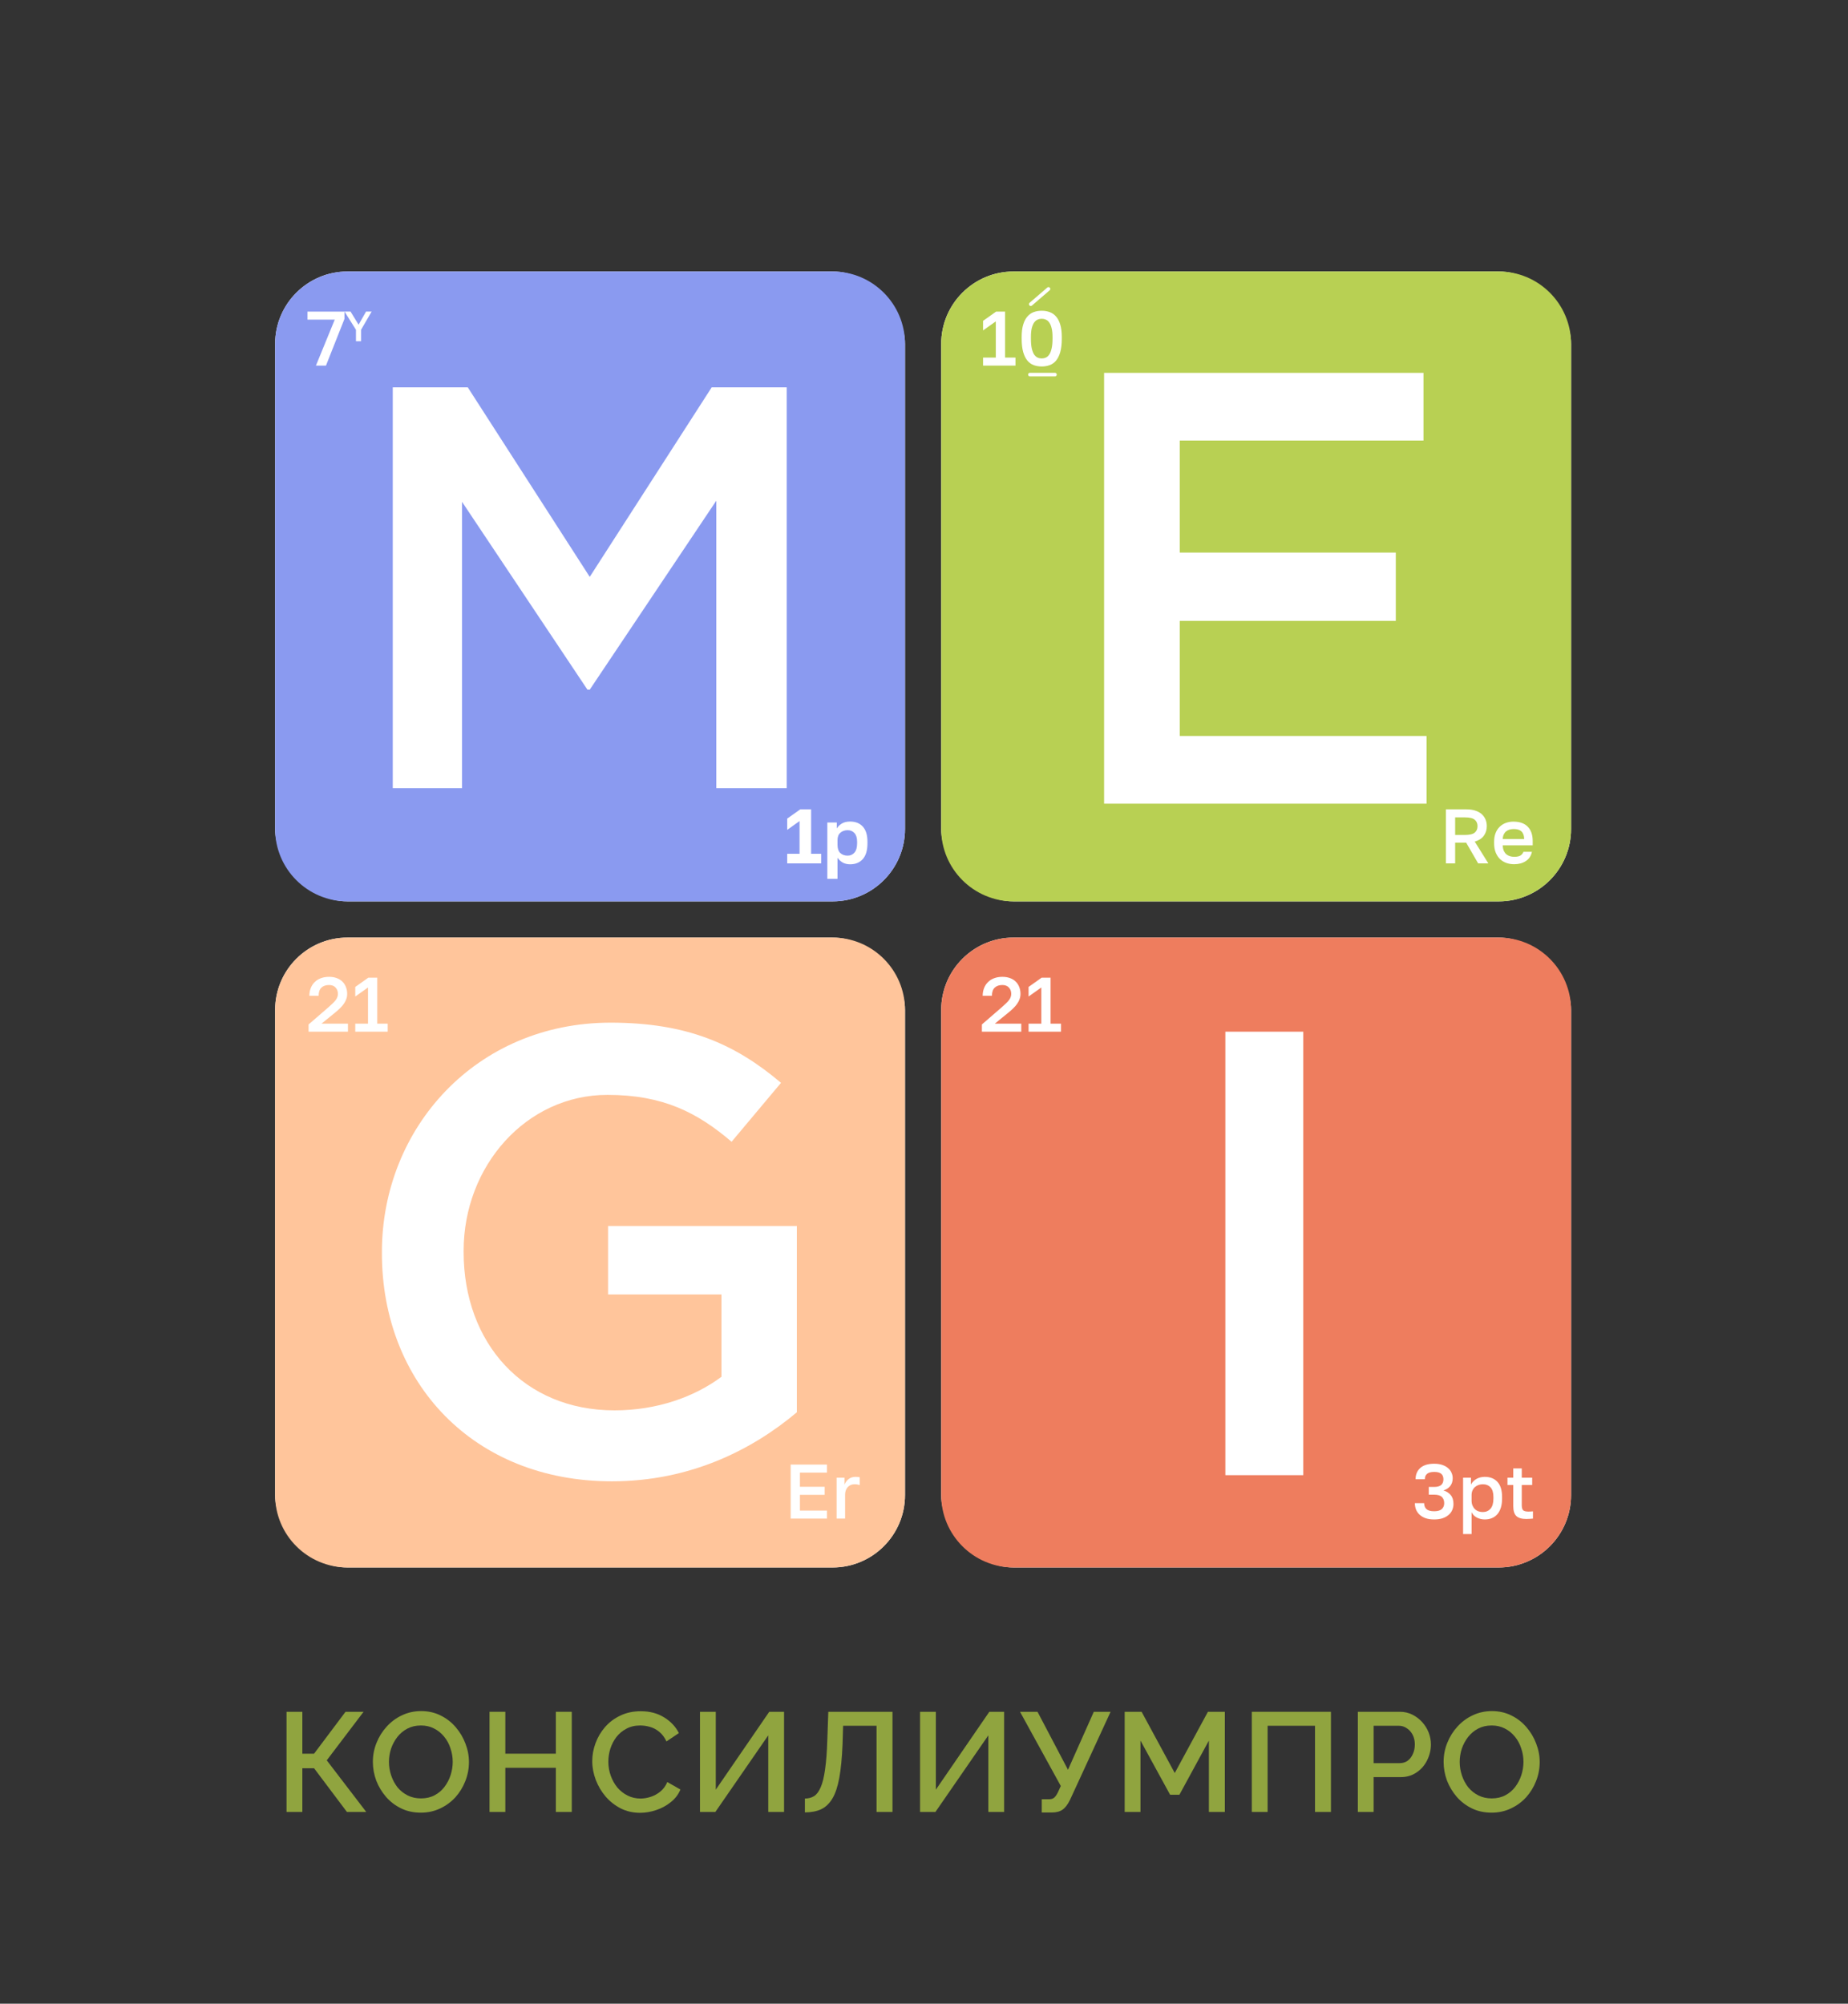 <svg width="1021" height="1107" viewBox="0 0 1021 1107" fill="none" xmlns="http://www.w3.org/2000/svg">
<rect x="0" y="0" width="1021" height="1107" fill="#333333" stroke="none"/>
<rect x="152" y="150" width="348" height="348" rx="40" fill="white"/>
<rect x="520" y="150" width="348" height="348" rx="40" fill="white"/>
<rect x="152" y="518" width="348" height="348" rx="40" fill="white"/>
<rect x="520" y="518" width="348" height="348" rx="40" fill="white"/>
<path fill-rule="evenodd" clip-rule="evenodd" d="M560 518C537.909 518 520 535.909 520 558V826C520 848.091 537.909 866 560 866H828C850.091 866 868 848.091 868 826V558C868 535.909 850.091 518 828 518H560ZM553.621 556.356L542.492 565.992V570H564.238V565.566H549.613L557.203 559.383C558.169 558.616 559.051 557.834 559.847 557.038C560.671 556.242 561.367 555.432 561.936 554.607C562.533 553.783 562.988 552.916 563.3 552.006C563.641 551.097 563.812 550.13 563.812 549.107C563.812 547.742 563.585 546.492 563.13 545.355C562.703 544.189 562.064 543.194 561.211 542.37C560.387 541.517 559.349 540.863 558.098 540.408C556.848 539.925 555.412 539.684 553.792 539.684C552.115 539.684 550.608 539.939 549.272 540.451C547.936 540.934 546.799 541.645 545.861 542.583C544.923 543.493 544.198 544.601 543.686 545.909C543.174 547.188 542.919 548.609 542.919 550.173H548.035C548.035 548.155 548.533 546.662 549.528 545.696C550.551 544.701 551.972 544.203 553.792 544.203C555.327 544.203 556.521 544.658 557.373 545.568C558.255 546.478 558.695 547.657 558.695 549.107C558.695 549.704 558.596 550.272 558.397 550.813C558.226 551.353 557.928 551.907 557.501 552.475C557.103 553.016 556.577 553.598 555.924 554.224C555.298 554.849 554.531 555.56 553.621 556.356ZM575.318 565.566H568.282V570H586.191V565.566H580.435V540.153H575.489L568.282 545.269V550.557L575.318 545.568V565.566ZM677 570V815H720.05V570H677ZM787.76 838.83C789.096 839.256 790.631 839.469 792.365 839.469C794.099 839.469 795.635 839.256 796.971 838.83C798.307 838.375 799.415 837.764 800.296 836.996C801.206 836.229 801.888 835.319 802.343 834.267C802.798 833.216 803.025 832.093 803.025 830.899C803.025 828.852 802.528 827.232 801.533 826.038C800.566 824.816 799.216 823.949 797.482 823.437C799.074 822.954 800.325 822.143 801.234 821.006C802.144 819.841 802.599 818.405 802.599 816.7C802.599 815.591 802.372 814.554 801.917 813.587C801.49 812.621 800.851 811.782 799.998 811.071C799.145 810.332 798.079 809.75 796.8 809.323C795.521 808.897 794.043 808.684 792.365 808.684C789.011 808.684 786.453 809.465 784.69 811.029C782.956 812.592 782.089 814.667 782.089 817.254H787.206C787.206 815.975 787.618 814.98 788.443 814.269C789.295 813.559 790.603 813.203 792.365 813.203C794.156 813.203 795.45 813.544 796.246 814.227C797.07 814.909 797.482 815.932 797.482 817.297C797.482 818.661 797.056 819.713 796.203 820.452C795.35 821.163 794.071 821.518 792.365 821.518H789.381V825.782H792.365C794.355 825.782 795.777 826.208 796.629 827.061C797.482 827.886 797.909 829.023 797.909 830.472C797.909 831.894 797.44 833.002 796.502 833.798C795.592 834.566 794.213 834.95 792.365 834.95C790.461 834.95 789.054 834.566 788.144 833.798C787.263 833.002 786.822 831.894 786.822 830.472H781.706C781.706 831.808 781.933 833.031 782.388 834.139C782.871 835.22 783.553 836.158 784.435 836.954C785.344 837.75 786.453 838.375 787.76 838.83ZM812.693 816.401H808.344V847.528H813.034V835.419C813.603 836.698 814.555 837.693 815.891 838.403C817.227 839.114 818.705 839.469 820.325 839.469C821.775 839.469 823.083 839.228 824.248 838.745C825.414 838.261 826.409 837.551 827.233 836.613C828.086 835.646 828.74 834.438 829.194 832.988C829.649 831.538 829.877 829.847 829.877 827.914V827.061C829.877 823.337 829.024 820.552 827.318 818.704C825.613 816.856 823.282 815.932 820.325 815.932C818.62 815.932 817.085 816.316 815.72 817.084C814.384 817.851 813.375 818.889 812.693 820.196V816.401ZM823.481 833.542C822.401 834.765 820.979 835.376 819.217 835.376C818.392 835.376 817.611 835.248 816.872 834.992C816.132 834.736 815.479 834.338 814.91 833.798C814.342 833.258 813.887 832.59 813.546 831.794C813.205 830.998 813.034 830.06 813.034 828.98V825.995C813.034 825.029 813.205 824.176 813.546 823.437C813.887 822.669 814.342 822.044 814.91 821.561C815.507 821.049 816.175 820.665 816.914 820.409C817.653 820.154 818.421 820.026 819.217 820.026C821.036 820.026 822.472 820.608 823.523 821.774C824.575 822.911 825.101 824.673 825.101 827.061V827.914C825.101 830.444 824.561 832.32 823.481 833.542ZM843.318 839.214C840.731 839.214 838.869 838.659 837.732 837.551C836.624 836.442 836.069 834.651 836.069 832.178V820.409H832.871V816.401H836.069V811.285H840.76V816.401H846.516V820.409H840.76V831.538C840.76 832.874 841.001 833.813 841.485 834.353C841.996 834.864 842.963 835.12 844.384 835.12C845.237 835.12 846.09 835.078 846.942 834.992V839C846.402 839.057 845.848 839.1 845.28 839.128C844.711 839.185 844.057 839.214 843.318 839.214Z" fill="#EE7D5E"/>
<path fill-rule="evenodd" clip-rule="evenodd" d="M192 518C169.909 518 152 535.909 152 558V826C152 848.091 169.909 866 192 866H460C482.091 866 500 848.091 500 826V558C500 535.909 482.091 518 460 518H192ZM181.621 556.356L170.492 565.992V570H192.238V565.566H177.613L185.203 559.383C186.169 558.616 187.051 557.834 187.847 557.038C188.671 556.242 189.367 555.432 189.936 554.607C190.533 553.783 190.988 552.916 191.3 552.006C191.641 551.097 191.812 550.13 191.812 549.107C191.812 547.742 191.585 546.492 191.13 545.355C190.703 544.189 190.064 543.194 189.211 542.37C188.387 541.517 187.349 540.863 186.098 540.408C184.848 539.925 183.412 539.684 181.792 539.684C180.115 539.684 178.608 539.939 177.272 540.451C175.936 540.934 174.799 541.645 173.861 542.583C172.923 543.493 172.198 544.601 171.686 545.909C171.174 547.188 170.919 548.609 170.919 550.173H176.035C176.035 548.155 176.533 546.662 177.528 545.696C178.551 544.701 179.972 544.203 181.792 544.203C183.327 544.203 184.521 544.658 185.373 545.568C186.255 546.478 186.695 547.657 186.695 549.107C186.695 549.704 186.596 550.272 186.397 550.813C186.226 551.353 185.928 551.907 185.501 552.475C185.103 553.016 184.577 553.598 183.924 554.224C183.298 554.849 182.531 555.56 181.621 556.356ZM203.318 565.566H196.282V570H214.191V565.566H208.435V540.153H203.489L196.282 545.269V550.557L203.318 545.568V565.566ZM211 692.4C211 763.8 261.4 818.4 338.05 818.4C381.45 818.4 415.75 800.9 440.25 780.25V677.35H335.95V715.15H398.6V760.65C383.55 771.85 362.9 779.2 339.45 779.2C289.4 779.2 256.15 742.1 256.15 691.7V691C256.15 644.1 290.8 604.9 335.6 604.9C366.4 604.9 385.3 614.7 404.2 630.8L431.5 598.25C406.3 576.9 379.7 565 337.35 565C263.15 565 211 623.1 211 691.7V692.4ZM436.837 809.152H456.878V813.587H441.954V821.433H455.599V825.867H441.954V834.566H456.878V839H436.837V809.152ZM462.218 816.401H466.567V820.239C467.022 819.073 467.761 818.064 468.784 817.211C469.836 816.358 471.13 815.932 472.665 815.932C473.375 815.932 473.901 815.96 474.242 816.017C474.612 816.074 474.868 816.131 475.01 816.188V820.452C474.527 820.31 474.086 820.21 473.688 820.153C473.29 820.068 472.807 820.025 472.238 820.025C471.3 820.025 470.49 820.196 469.808 820.537C469.154 820.85 468.614 821.276 468.188 821.816C467.761 822.328 467.434 822.939 467.207 823.65C467.008 824.332 466.908 825.043 466.908 825.782V839H462.218V816.401Z" fill="#FFC59B"/>
<path fill-rule="evenodd" clip-rule="evenodd" d="M192 150C169.909 150 152 167.909 152 190V458C152 480.091 169.909 498 192 498H460C482.091 498 500 480.091 500 458V190C500 167.909 482.091 150 460 150H192ZM190.347 172.133L196.668 182.199V188.52H199.477V182.199L205.329 172.133H202.239L198.119 179.39L193.671 172.133H190.347ZM169.853 176.587H184.947L174.543 202H180.087L190.32 176.16V172.152H169.853V176.587ZM441.741 471.713H434.919V477H453.68V471.713H448.137V447.152H442.125L434.919 452.269V458.494L441.741 453.634V471.713ZM462.331 454.401H457.087V485.528H462.715V473.887C463.454 474.968 464.406 475.849 465.572 476.531C466.766 477.185 468.13 477.512 469.665 477.512C472.622 477.512 474.953 476.559 476.658 474.655C478.392 472.722 479.259 469.808 479.259 465.914V465.061C479.259 461.337 478.406 458.551 476.701 456.704C475.024 454.827 472.678 453.889 469.665 453.889C467.789 453.889 466.24 454.273 465.018 455.041C463.795 455.808 462.9 456.704 462.331 457.727V454.401ZM472.053 471.073C471.058 472.182 469.822 472.736 468.343 472.736C466.666 472.736 465.302 472.253 464.25 471.286C463.227 470.291 462.715 468.785 462.715 466.767V464.208C462.715 462.36 463.241 460.982 464.293 460.072C465.373 459.134 466.723 458.665 468.343 458.665C469.878 458.665 471.129 459.205 472.096 460.285C473.062 461.337 473.545 462.929 473.545 465.061V465.914C473.545 468.216 473.048 469.936 472.053 471.073ZM217 435.442V214H258.441L325.823 318.711L393.205 214H434.646V435.442H395.736V276.637L325.823 381.031H324.558L255.278 277.269V435.442H217Z" fill="#8A9AF0"/>
<path fill-rule="evenodd" clip-rule="evenodd" d="M520 190C520 167.909 537.909 150 560 150H828C850.091 150 868 167.909 868 190V458C868 480.091 850.091 498 828 498H560C537.909 498 520 480.091 520 458V190ZM610 444V206H786.46V243.4H651.82V305.28H771.16V343.02H651.82V406.6H788.16V444H610ZM580.042 158.969C580.403 159.387 580.355 160.019 579.937 160.379L570.137 168.815C569.718 169.175 569.087 169.128 568.726 168.709C568.366 168.29 568.413 167.659 568.832 167.299L578.632 158.863C579.051 158.503 579.682 158.55 580.042 158.969ZM575.543 202.469C573.979 202.469 572.516 202.228 571.151 201.745C569.815 201.261 568.65 200.437 567.655 199.271C566.66 198.078 565.878 196.5 565.309 194.538C564.741 192.549 564.457 190.061 564.457 187.077V186.224C564.457 183.466 564.741 181.164 565.309 179.316C565.878 177.44 566.66 175.948 567.655 174.839C568.65 173.702 569.815 172.892 571.151 172.408C572.516 171.925 573.979 171.684 575.543 171.684C577.106 171.684 578.556 171.925 579.892 172.408C581.257 172.892 582.436 173.702 583.431 174.839C584.426 175.948 585.208 177.44 585.776 179.316C586.345 181.164 586.629 183.466 586.629 186.224V187.077C586.629 190.061 586.345 192.549 585.776 194.538C585.208 196.5 584.426 198.078 583.431 199.271C582.436 200.437 581.257 201.261 579.892 201.745C578.556 202.228 577.106 202.469 575.543 202.469ZM575.543 198.035C576.339 198.035 577.092 197.879 577.803 197.566C578.513 197.253 579.139 196.699 579.679 195.903C580.247 195.079 580.688 193.956 581.001 192.534C581.342 191.113 581.512 189.294 581.512 187.077V186.224C581.512 184.234 581.342 182.585 581.001 181.278C580.688 179.97 580.247 178.932 579.679 178.165C579.139 177.397 578.513 176.871 577.803 176.587C577.092 176.274 576.339 176.118 575.543 176.118C574.747 176.118 573.994 176.274 573.283 176.587C572.572 176.871 571.933 177.397 571.364 178.165C570.824 178.932 570.384 179.97 570.042 181.278C569.73 182.585 569.573 184.234 569.573 186.224V187.077C569.573 189.294 569.73 191.113 570.042 192.534C570.384 193.956 570.824 195.079 571.364 195.903C571.933 196.699 572.572 197.253 573.283 197.566C573.994 197.879 574.747 198.035 575.543 198.035ZM543.132 197.566H550.167V177.568L543.132 182.557V177.269L550.338 172.153H555.284V197.566H561.04V202H543.132V197.566ZM569.016 205.961C568.463 205.961 568.016 206.409 568.016 206.961C568.016 207.513 568.463 207.961 569.016 207.961H582.848C583.4 207.961 583.848 207.513 583.848 206.961C583.848 206.409 583.4 205.961 582.848 205.961H569.016ZM798.837 447.152H810.137C812.013 447.152 813.648 447.38 815.04 447.835C816.462 448.289 817.641 448.929 818.58 449.753C819.518 450.578 820.228 451.558 820.712 452.695C821.195 453.833 821.436 455.083 821.436 456.448C821.436 458.494 820.882 460.271 819.773 461.778C818.665 463.256 817.002 464.322 814.785 464.976L822.289 477H816.661L810.052 465.573H803.954V477H798.837V447.152ZM809.284 461.309C811.899 461.309 813.719 460.882 814.742 460.03C815.794 459.177 816.32 457.983 816.32 456.448C816.32 454.913 815.794 453.719 814.742 452.866C813.719 452.013 811.899 451.587 809.284 451.587H803.954V461.309H809.284ZM836.565 477.469C835.059 477.469 833.637 477.242 832.301 476.787C830.965 476.304 829.785 475.593 828.762 474.655C827.767 473.688 826.971 472.48 826.374 471.031C825.777 469.581 825.479 467.875 825.479 465.914V465.061C825.479 463.185 825.763 461.55 826.332 460.157C826.9 458.765 827.668 457.613 828.634 456.704C829.629 455.766 830.766 455.069 832.045 454.614C833.324 454.159 834.689 453.932 836.139 453.932C839.578 453.932 842.208 454.856 844.027 456.704C845.875 458.551 846.799 461.195 846.799 464.635V467.022H830.254C830.283 468.188 830.468 469.183 830.809 470.007C831.178 470.803 831.647 471.457 832.216 471.969C832.813 472.452 833.481 472.807 834.22 473.035C834.987 473.262 835.769 473.376 836.565 473.376C838.185 473.376 839.365 473.12 840.104 472.608C840.872 472.096 841.398 471.428 841.682 470.604H846.372C845.917 472.85 844.795 474.555 843.004 475.721C841.241 476.886 839.095 477.469 836.565 477.469ZM836.352 458.025C835.556 458.025 834.788 458.125 834.049 458.324C833.339 458.523 832.699 458.85 832.131 459.305C831.59 459.731 831.15 460.3 830.809 461.01C830.468 461.692 830.283 462.531 830.254 463.526H842.108C842.08 462.474 841.909 461.593 841.597 460.882C841.312 460.172 840.914 459.603 840.403 459.177C839.891 458.75 839.28 458.452 838.569 458.281C837.887 458.111 837.148 458.025 836.352 458.025Z" fill="#B8D053"/>
<path d="M158.313 1001.07V945.733H167.043V968.882H173.512L190.893 945.733H200.869L180.526 972.545L202.35 1001.07H191.672L173.512 976.91H167.043V1001.07H158.313Z" fill="#90A43F"/>
<path d="M232.508 1001.46C228.507 1001.46 224.895 1000.68 221.674 999.123C218.452 997.564 215.672 995.46 213.334 992.81C210.996 990.108 209.177 987.094 207.878 983.769C206.631 980.391 206.008 976.936 206.008 973.403C206.008 969.713 206.683 966.206 208.034 962.881C209.385 959.503 211.256 956.515 213.646 953.917C216.036 951.267 218.842 949.189 222.064 947.682C225.337 946.123 228.87 945.344 232.664 945.344C236.613 945.344 240.198 946.149 243.419 947.76C246.693 949.371 249.473 951.527 251.759 954.229C254.097 956.931 255.89 959.945 257.137 963.27C258.436 966.596 259.086 969.999 259.086 973.48C259.086 977.17 258.41 980.703 257.059 984.08C255.76 987.406 253.916 990.394 251.525 993.044C249.135 995.642 246.303 997.694 243.03 999.201C239.808 1000.71 236.301 1001.46 232.508 1001.46ZM214.893 973.403C214.893 976.001 215.309 978.521 216.14 980.963C216.971 983.405 218.141 985.587 219.647 987.51C221.206 989.38 223.077 990.861 225.259 991.953C227.442 993.044 229.884 993.589 232.586 993.589C235.392 993.589 237.886 993.018 240.068 991.875C242.25 990.731 244.069 989.199 245.524 987.276C247.031 985.302 248.174 983.119 248.953 980.729C249.733 978.287 250.122 975.845 250.122 973.403C250.122 970.805 249.707 968.31 248.875 965.92C248.096 963.478 246.927 961.322 245.368 959.451C243.809 957.529 241.939 956.022 239.756 954.931C237.626 953.839 235.236 953.294 232.586 953.294C229.78 953.294 227.286 953.865 225.103 955.008C222.921 956.152 221.076 957.684 219.569 959.607C218.063 961.53 216.893 963.686 216.062 966.076C215.283 968.466 214.893 970.908 214.893 973.403Z" fill="#90A43F"/>
<path d="M315.901 945.733V1001.07H307.094V976.676H279.191V1001.07H270.461V945.733H279.191V968.882H307.094V945.733H315.901Z" fill="#90A43F"/>
<path d="M327.215 973.013C327.215 969.635 327.813 966.336 329.008 963.114C330.203 959.841 331.944 956.879 334.23 954.229C336.568 951.527 339.4 949.397 342.726 947.838C346.051 946.227 349.818 945.422 354.027 945.422C359.015 945.422 363.328 946.565 366.965 948.851C370.603 951.085 373.304 953.969 375.071 957.503L368.212 962.101C367.173 959.867 365.848 958.1 364.237 956.801C362.679 955.502 360.964 954.593 359.093 954.073C357.275 953.554 355.482 953.294 353.715 953.294C350.805 953.294 348.259 953.891 346.077 955.086C343.895 956.23 342.05 957.762 340.543 959.685C339.088 961.607 337.971 963.764 337.192 966.154C336.464 968.544 336.101 970.934 336.101 973.325C336.101 975.975 336.542 978.547 337.426 981.041C338.309 983.483 339.53 985.665 341.089 987.588C342.7 989.458 344.596 990.939 346.779 992.03C348.961 993.122 351.351 993.667 353.949 993.667C355.716 993.667 357.56 993.355 359.483 992.732C361.405 992.108 363.172 991.147 364.783 989.848C366.446 988.497 367.745 986.73 368.68 984.548L375.929 988.679C374.785 991.433 372.993 993.771 370.551 995.694C368.16 997.616 365.458 999.071 362.445 1000.06C359.483 1001.05 356.547 1001.54 353.637 1001.54C349.74 1001.54 346.181 1000.73 342.959 999.123C339.738 997.46 336.958 995.278 334.62 992.576C332.281 989.822 330.463 986.756 329.164 983.379C327.865 979.95 327.215 976.494 327.215 973.013Z" fill="#90A43F"/>
<path d="M386.731 1001.07V945.733H395.46V988.757L425 945.733H433.184V1001.07H424.454V958.75L395.226 1001.07H386.731Z" fill="#90A43F"/>
<path d="M484.284 1001.07V953.45H465.812L465.5 963.738C465.188 971.168 464.591 977.326 463.707 982.21C462.824 987.042 461.551 990.861 459.888 993.667C458.225 996.421 456.147 998.396 453.653 999.591C451.159 1000.73 448.171 1001.31 444.69 1001.31V993.667C446.612 993.667 448.301 993.226 449.756 992.342C451.211 991.407 452.432 989.77 453.419 987.432C454.458 985.094 455.264 981.82 455.835 977.611C456.459 973.351 456.874 967.921 457.082 961.322L457.628 945.733H493.091V1001.07H484.284Z" fill="#90A43F"/>
<path d="M508.319 1001.07V945.733H517.048V988.757L546.588 945.733H554.772V1001.07H546.042V958.75L516.814 1001.07H508.319Z" fill="#90A43F"/>
<path d="M575.553 1001.38V994.057H579.528C580.827 994.057 581.814 993.745 582.49 993.122C583.165 992.498 583.815 991.563 584.438 990.316L586.075 986.73L563.55 945.733H573.215L590.05 977.767L604.313 945.733H613.588L591.141 994.447C589.894 996.993 588.517 998.785 587.01 999.825C585.555 1000.86 583.555 1001.38 581.009 1001.38H575.553Z" fill="#90A43F"/>
<path d="M667.904 1001.07V961.633L651.614 991.563H646.47L630.102 961.633V1001.07H621.373V945.733H630.726L649.042 979.56L667.358 945.733H676.711V1001.07H667.904Z" fill="#90A43F"/>
<path d="M691.607 1001.07V945.733H735.332V1001.07H726.525V953.45H700.337V1001.07H691.607Z" fill="#90A43F"/>
<path d="M750.192 1001.07V945.733H773.418C775.913 945.733 778.199 946.253 780.277 947.292C782.356 948.331 784.174 949.708 785.733 951.423C787.292 953.138 788.487 955.06 789.318 957.191C790.15 959.321 790.566 961.504 790.566 963.738C790.566 966.804 789.864 969.739 788.461 972.545C787.11 975.299 785.162 977.533 782.616 979.248C780.121 980.963 777.212 981.82 773.886 981.82H758.921V1001.07H750.192ZM758.921 974.104H773.341C775.003 974.104 776.458 973.662 777.705 972.779C778.952 971.844 779.914 970.597 780.589 969.038C781.317 967.479 781.68 965.712 781.68 963.738C781.68 961.711 781.265 959.919 780.433 958.36C779.602 956.801 778.511 955.606 777.16 954.775C775.861 953.891 774.432 953.45 772.873 953.45H758.921V974.104Z" fill="#90A43F"/>
<path d="M824.084 1001.46C820.083 1001.46 816.472 1000.68 813.25 999.123C810.028 997.564 807.249 995.46 804.91 992.81C802.572 990.108 800.753 987.094 799.454 983.769C798.207 980.391 797.584 976.936 797.584 973.403C797.584 969.713 798.259 966.206 799.61 962.881C800.961 959.503 802.832 956.515 805.222 953.917C807.612 951.267 810.418 949.189 813.64 947.682C816.913 946.123 820.447 945.344 824.24 945.344C828.189 945.344 831.774 946.149 834.996 947.76C838.269 949.371 841.049 951.527 843.335 954.229C845.674 956.931 847.466 959.945 848.713 963.27C850.012 966.596 850.662 969.999 850.662 973.48C850.662 977.17 849.986 980.703 848.635 984.08C847.336 987.406 845.492 990.394 843.102 993.044C840.711 995.642 837.879 997.694 834.606 999.201C831.384 1000.71 827.877 1001.46 824.084 1001.46ZM806.469 973.403C806.469 976.001 806.885 978.521 807.716 980.963C808.548 983.405 809.717 985.587 811.224 987.51C812.782 989.38 814.653 990.861 816.835 991.953C819.018 993.044 821.46 993.589 824.162 993.589C826.968 993.589 829.462 993.018 831.644 991.875C833.827 990.731 835.645 989.199 837.1 987.276C838.607 985.302 839.75 983.119 840.529 980.729C841.309 978.287 841.699 975.845 841.699 973.403C841.699 970.805 841.283 968.31 840.452 965.92C839.672 963.478 838.503 961.322 836.944 959.451C835.385 957.529 833.515 956.022 831.332 954.931C829.202 953.839 826.812 953.294 824.162 953.294C821.356 953.294 818.862 953.865 816.679 955.008C814.497 956.152 812.652 957.684 811.146 959.607C809.639 961.53 808.47 963.686 807.638 966.076C806.859 968.466 806.469 970.908 806.469 973.403Z" fill="#90A43F"/>
</svg>
